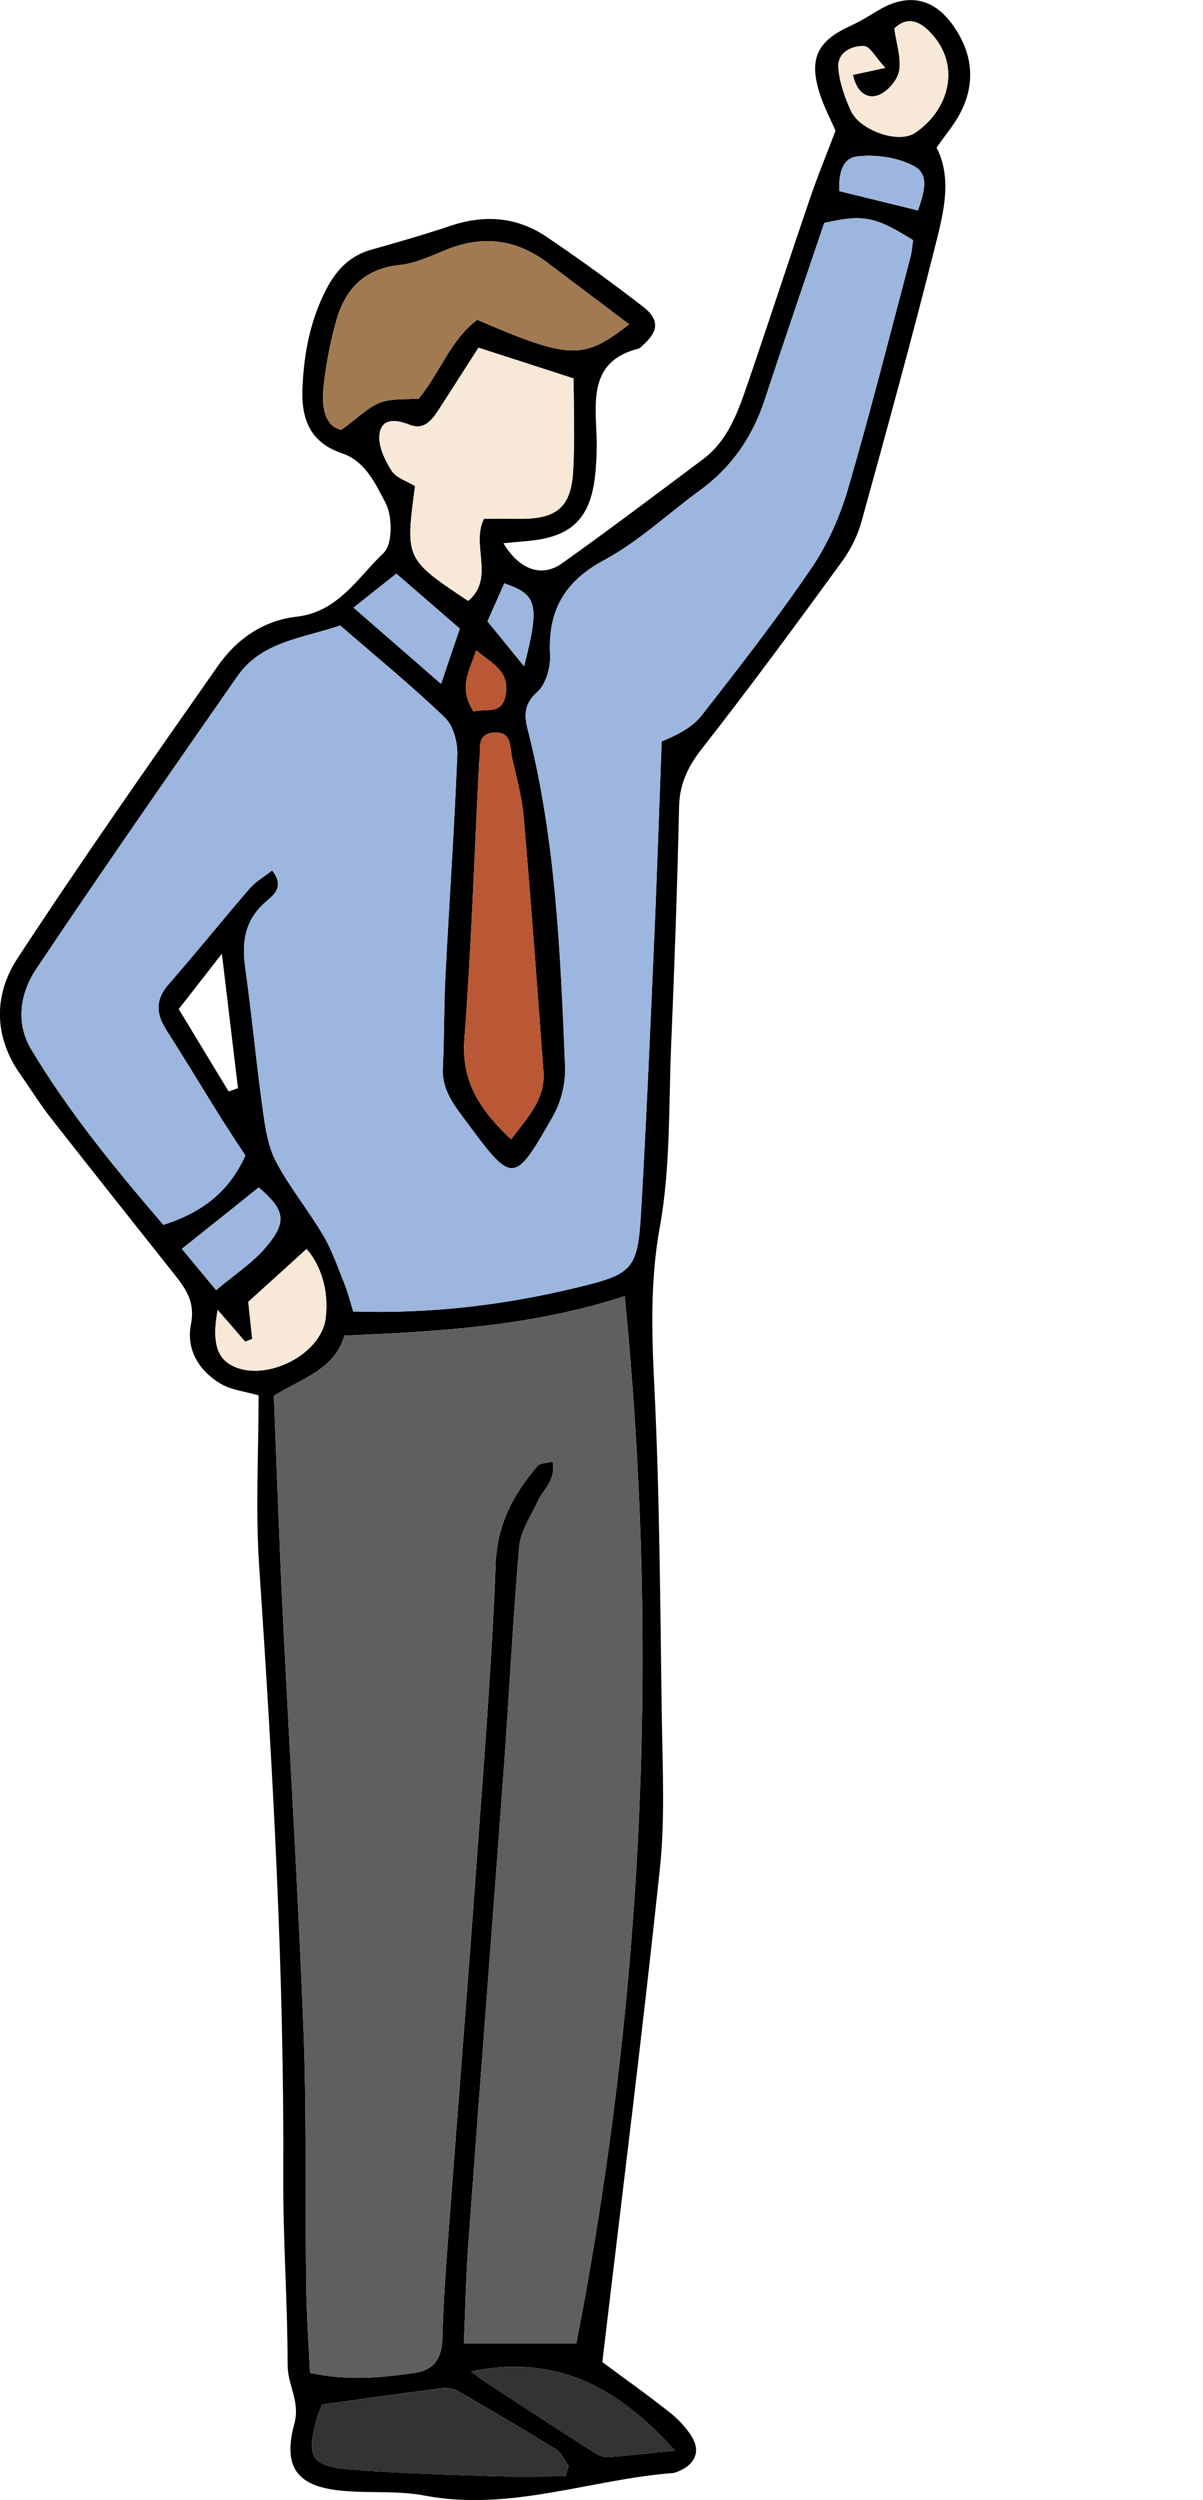 <?xml version="1.0" encoding="utf-8"?>
<!-- Generator: Adobe Illustrator 16.0.0, SVG Export Plug-In . SVG Version: 6.00 Build 0)  -->
<!DOCTYPE svg PUBLIC "-//W3C//DTD SVG 1.1//EN" "http://www.w3.org/Graphics/SVG/1.1/DTD/svg11.dtd">
<svg version="1.1" id="レイヤー_1" xmlns="http://www.w3.org/2000/svg" xmlns:xlink="http://www.w3.org/1999/xlink" x="0px"
	 y="0px" width="24.957px" height="51.862px" viewBox="134.292 974.75 24.957 51.862"
	 enable-background="new 134.292 974.75 24.957 51.862" xml:space="preserve">
<g>
	<path d="M146.788,1023.75c0.443,0.33,0.918,0.664,1.371,1.023c0.184,0.141,0.357,0.32,0.48,0.516
		c0.188,0.303,0.082,0.563-0.236,0.711c-0.049,0.02-0.098,0.045-0.15,0.051c-1.717,0.133-3.379,0.803-5.146,0.469
		c-0.539-0.104-1.105-0.051-1.658-0.096c-0.975-0.074-1.301-0.465-1.051-1.396c0.127-0.461-0.139-0.799-0.139-1.213
		c0-1.293-0.096-2.586-0.09-3.879c0.021-4.23-0.215-8.447-0.498-12.664c-0.082-1.182-0.014-2.369-0.014-3.576
		c-0.309-0.086-0.551-0.113-0.746-0.219c-0.484-0.266-0.762-0.729-0.658-1.25c0.092-0.471-0.104-0.742-0.354-1.055
		c-0.855-1.076-1.707-2.152-2.555-3.233c-0.227-0.291-0.422-0.605-0.635-0.91c-0.549-0.781-0.545-1.643-0.061-2.388
		c1.344-2.054,2.756-4.063,4.164-6.076c0.389-0.557,0.941-0.944,1.635-1.022c0.863-0.099,1.27-0.816,1.805-1.325
		c0.188-0.179,0.184-0.763,0.037-1.04c-0.205-0.386-0.416-0.861-0.896-1.022c-0.672-0.227-0.854-0.716-0.826-1.363
		c0.031-0.72,0.164-1.413,0.502-2.058c0.205-0.388,0.484-0.683,0.928-0.806c0.557-0.156,1.113-0.317,1.664-0.502
		c0.697-0.229,1.365-0.174,1.971,0.237c0.678,0.456,1.34,0.939,1.988,1.438c0.367,0.282,0.342,0.523-0.023,0.839
		c-0.018,0.018-0.039,0.037-0.064,0.042c-0.977,0.25-0.9,1.013-0.867,1.761c0.01,0.265,0.004,0.529-0.02,0.791
		c-0.086,0.97-0.488,1.365-1.445,1.441c-0.148,0.013-0.295,0.027-0.465,0.043c0.326,0.546,0.791,0.718,1.211,0.42
		c0.988-0.702,1.959-1.436,2.93-2.163c0.537-0.403,0.736-1.018,0.943-1.617c0.428-1.25,0.836-2.504,1.262-3.753
		c0.16-0.474,0.352-0.938,0.543-1.443c-0.104-0.245-0.254-0.524-0.344-0.824c-0.201-0.68-0.021-1.035,0.613-1.332
		c0.215-0.099,0.418-0.22,0.617-0.341c0.586-0.354,1.121-0.274,1.527,0.275c0.426,0.579,0.512,1.211,0.172,1.861
		c-0.121,0.231-0.297,0.436-0.488,0.71c0.326,0.638,0.148,1.34-0.023,2.018c-0.482,1.92-1.006,3.826-1.533,5.735
		c-0.082,0.298-0.23,0.595-0.416,0.847c-0.947,1.3-1.9,2.597-2.893,3.864c-0.291,0.372-0.465,0.728-0.477,1.206
		c-0.037,1.662-0.096,3.325-0.166,4.988c-0.051,1.242-0.012,2.499-0.23,3.712c-0.203,1.113-0.174,2.184-0.119,3.291
		c0.115,2.322,0.123,4.648,0.158,6.971c0.016,1.031,0.066,2.068-0.043,3.088C147.622,1016.914,147.196,1020.293,146.788,1023.75z
		 M141.35,987.725c-0.797,0.27-1.635,0.335-2.133,1.053c-1.402,2.016-2.807,4.03-4.172,6.071c-0.328,0.491-0.439,1.108-0.109,1.663
		c0.785,1.314,1.754,2.491,2.746,3.647c0.805-0.256,1.363-0.689,1.701-1.438c-0.16-0.244-0.32-0.486-0.475-0.729
		c-0.391-0.627-0.773-1.26-1.17-1.885c-0.209-0.33-0.225-0.619,0.047-0.932c0.574-0.657,1.119-1.335,1.689-1.997
		c0.127-0.145,0.305-0.245,0.463-0.371c0.273,0.343,0.021,0.517-0.133,0.652c-0.426,0.371-0.5,0.819-0.426,1.351
		c0.139,0.995,0.23,1.996,0.369,2.988c0.049,0.358,0.109,0.741,0.273,1.054c0.281,0.529,0.668,1.002,0.975,1.52
		c0.186,0.314,0.305,0.668,0.441,1.004c0.076,0.188,0.123,0.387,0.184,0.58c1.592,0.051,3.109-0.129,4.604-0.488
		c1.244-0.297,1.301-0.381,1.375-1.695c0.102-1.79,0.18-3.587,0.258-5.38c0.064-1.421,0.109-2.842,0.162-4.262
		c0.379-0.156,0.654-0.315,0.836-0.547c0.779-1,1.559-2,2.27-3.048c0.336-0.491,0.588-1.063,0.758-1.638
		c0.465-1.592,0.873-3.206,1.297-4.813c0.033-0.121,0.039-0.247,0.055-0.353c-0.789-0.493-1.033-0.541-1.844-0.357
		c-0.406,1.204-0.826,2.426-1.23,3.654c-0.254,0.781-0.691,1.416-1.357,1.899c-0.66,0.483-1.27,1.061-1.982,1.443
		c-0.83,0.448-1.164,1.053-1.119,1.965c0.014,0.257-0.084,0.609-0.266,0.769c-0.277,0.247-0.271,0.486-0.199,0.771
		c0.588,2.297,0.68,4.647,0.777,6.995c0.014,0.348-0.082,0.744-0.256,1.043c-0.799,1.407-0.832,1.401-1.781,0.119
		c-0.25-0.34-0.523-0.66-0.498-1.131c0.031-0.635,0.02-1.271,0.053-1.903c0.078-1.528,0.186-3.058,0.246-4.587
		c0.01-0.262-0.08-0.606-0.256-0.775C142.839,988.98,142.102,988.378,141.35,987.725z M140.723,1023.974
		c0.764,0.166,1.471,0.104,2.174,0c0.406-0.061,0.561-0.307,0.572-0.717c0.021-0.766,0.078-1.529,0.135-2.293
		c0.188-2.504,0.389-5.002,0.57-7.506c0.15-2.08,0.32-4.162,0.4-6.248c0.029-0.834,0.365-1.461,0.873-2.053
		c0.049-0.055,0.17-0.051,0.309-0.086c0.072,0.391-0.199,0.578-0.309,0.822c-0.139,0.307-0.354,0.611-0.383,0.932
		c-0.133,1.527-0.207,3.059-0.318,4.584c-0.242,3.295-0.498,6.586-0.738,9.877c-0.049,0.672-0.061,1.35-0.094,2.078
		c0.871,0,1.621,0,2.334,0c1.4-7.213,1.721-14.404,1.004-21.727c-1.939,0.631-3.861,0.734-5.816,0.82
		c-0.203,0.701-0.865,0.879-1.463,1.248c0.057,1.441,0.107,2.891,0.176,4.342c0.143,2.93,0.324,5.854,0.438,8.783
		c0.068,1.77,0.035,3.541,0.057,5.313C140.651,1022.746,140.694,1023.353,140.723,1023.974z M147.344,981.476
		c-0.602-0.453-1.148-0.866-1.695-1.277c-0.645-0.485-1.338-0.576-2.092-0.271c-0.316,0.128-0.641,0.284-0.973,0.319
		c-0.744,0.076-1.139,0.512-1.322,1.174c-0.123,0.454-0.217,0.925-0.262,1.394c-0.043,0.413,0.057,0.796,0.375,0.851
		c0.332-0.239,0.543-0.461,0.799-0.562c0.248-0.093,0.547-0.063,0.805-0.085c0.443-0.537,0.66-1.22,1.213-1.635
		C146.114,982.21,146.397,982.221,147.344,981.476z M144.219,981.963c-0.266,0.41-0.531,0.831-0.801,1.247
		c-0.146,0.227-0.309,0.476-0.625,0.353c-0.287-0.113-0.576-0.144-0.627,0.187c-0.035,0.241,0.107,0.541,0.25,0.766
		c0.098,0.15,0.33,0.222,0.486,0.317c-0.199,1.511-0.209,1.509,1.102,2.383c0.563-0.469,0.053-1.161,0.328-1.703
		c0.256,0,0.488-0.002,0.721,0c0.779,0.01,1.086-0.231,1.129-0.987c0.039-0.652,0.01-1.31,0.01-1.925
		C145.53,982.385,144.936,982.194,144.219,981.963z M144.895,998.385c0.334-0.45,0.715-0.821,0.672-1.407
		c-0.131-1.758-0.258-3.519-0.41-5.277c-0.035-0.418-0.152-0.828-0.242-1.239c-0.049-0.216,0-0.526-0.354-0.516
		c-0.41,0.015-0.287,0.36-0.326,0.597c-0.006,0.025-0.004,0.053-0.006,0.078c-0.098,1.895-0.16,3.793-0.303,5.686
		C143.858,997.2,144.262,997.79,144.895,998.385z M146.02,1026.121c0.023-0.072,0.047-0.145,0.072-0.215
		c-0.088-0.117-0.152-0.273-0.27-0.348c-0.67-0.414-1.352-0.818-2.035-1.211c-0.1-0.059-0.246-0.068-0.365-0.051
		c-0.805,0.104-1.605,0.217-2.449,0.336c-0.029,0.074-0.086,0.195-0.117,0.32c-0.207,0.768-0.107,0.957,0.684,1.023
		c0.994,0.086,1.996,0.107,2.994,0.143C145.03,1026.133,145.524,1026.121,146.02,1026.121z M139.524,1002.525
		c-0.049,0.018-0.098,0.039-0.146,0.057c-0.178-0.207-0.357-0.414-0.57-0.658c-0.115,0.615-0.029,0.957,0.25,1.127
		c0.67,0.41,1.898-0.17,1.992-0.963c0.07-0.59-0.115-1.107-0.398-1.428c-0.422,0.383-0.787,0.715-1.209,1.096
		C139.462,1001.931,139.491,1002.228,139.524,1002.525z M148.296,1025.588c-1.182-1.316-2.453-2.012-4.234-1.643
		c0.141,0.1,0.236,0.176,0.34,0.244c0.744,0.488,1.492,0.975,2.244,1.455c0.082,0.051,0.195,0.084,0.289,0.078
		C147.346,1025.689,147.757,1025.64,148.296,1025.588z M151.987,976.302c0.195-0.04,0.354-0.075,0.672-0.144
		c-0.203-0.219-0.318-0.448-0.441-0.453c-0.266-0.008-0.557,0.136-0.533,0.451c0.021,0.302,0.133,0.611,0.26,0.892
		c0.186,0.405,0.982,0.692,1.332,0.458c0.707-0.476,0.973-1.416,0.301-2.099c-0.217-0.222-0.473-0.322-0.732-0.065
		c0.045,0.317,0.145,0.61,0.1,0.877c-0.031,0.188-0.229,0.418-0.408,0.496C152.315,976.811,152.073,976.706,151.987,976.302z
		 M141.626,987.355c0.676,0.59,1.213,1.058,1.816,1.582c0.15-0.443,0.266-0.781,0.389-1.146c-0.465-0.402-0.889-0.771-1.316-1.141
		C142.182,986.912,141.942,987.103,141.626,987.355z M138.065,1000.656c0.227,0.277,0.441,0.533,0.711,0.857
		c0.385-0.328,0.766-0.568,1.041-0.902c0.445-0.525,0.377-0.773-0.158-1.229C139.147,999.793,138.639,1000.199,138.065,1000.656z
		 M139.036,997.393c0.064-0.023,0.129-0.047,0.193-0.07c-0.104-0.867-0.207-1.731-0.334-2.789c-0.379,0.486-0.629,0.809-0.895,1.148
		C138.366,996.286,138.7,996.843,139.036,997.393z M153.337,979.116c0.115-0.348,0.26-0.745-0.094-0.927
		c-0.342-0.177-0.799-0.244-1.184-0.191c-0.318,0.043-0.375,0.423-0.352,0.718C152.251,978.849,152.749,978.972,153.337,979.116z
		 M145.165,988.572c0.328-1.285,0.275-1.488-0.412-1.721c-0.109,0.25-0.223,0.504-0.348,0.789
		C144.641,987.929,144.866,988.204,145.165,988.572z M144.116,989.509c0.258-0.072,0.596,0.084,0.668-0.353
		c0.084-0.496-0.297-0.645-0.613-0.917C144.034,988.668,143.792,989.012,144.116,989.509z"/>
	<path fill="#9CB6DF" d="M141.35,987.725c0.752,0.652,1.488,1.255,2.172,1.912c0.176,0.169,0.266,0.514,0.256,0.775
		c-0.061,1.529-0.168,3.059-0.246,4.587c-0.033,0.633-0.021,1.269-0.053,1.903c-0.025,0.471,0.248,0.791,0.498,1.131
		c0.949,1.282,0.982,1.288,1.781-0.119c0.174-0.299,0.27-0.695,0.256-1.043c-0.098-2.348-0.189-4.698-0.777-6.995
		c-0.072-0.284-0.078-0.523,0.199-0.771c0.182-0.159,0.279-0.512,0.266-0.769c-0.045-0.912,0.289-1.517,1.119-1.965
		c0.713-0.383,1.322-0.96,1.982-1.443c0.666-0.483,1.104-1.118,1.357-1.899c0.404-1.229,0.824-2.45,1.23-3.654
		c0.811-0.184,1.055-0.136,1.844,0.357c-0.016,0.105-0.021,0.231-0.055,0.353c-0.424,1.607-0.832,3.222-1.297,4.813
		c-0.17,0.574-0.422,1.146-0.758,1.638c-0.711,1.048-1.49,2.048-2.27,3.048c-0.182,0.231-0.457,0.391-0.836,0.547
		c-0.053,1.42-0.098,2.841-0.162,4.262c-0.078,1.793-0.156,3.59-0.258,5.38c-0.074,1.314-0.131,1.398-1.375,1.695
		c-1.494,0.359-3.012,0.539-4.604,0.488c-0.061-0.193-0.107-0.393-0.184-0.58c-0.137-0.336-0.256-0.689-0.441-1.004
		c-0.307-0.518-0.693-0.99-0.975-1.52c-0.164-0.313-0.225-0.695-0.273-1.054c-0.139-0.992-0.23-1.993-0.369-2.988
		c-0.074-0.531,0-0.979,0.426-1.351c0.154-0.136,0.406-0.31,0.133-0.652c-0.158,0.126-0.336,0.227-0.463,0.371
		c-0.57,0.662-1.115,1.34-1.689,1.997c-0.271,0.313-0.256,0.602-0.047,0.932c0.396,0.625,0.779,1.258,1.17,1.885
		c0.154,0.243,0.314,0.485,0.475,0.729c-0.338,0.748-0.896,1.182-1.701,1.438c-0.992-1.156-1.961-2.333-2.746-3.647
		c-0.33-0.555-0.219-1.172,0.109-1.663c1.365-2.041,2.77-4.056,4.172-6.071C139.716,988.06,140.553,987.995,141.35,987.725z"/>
	<path fill="#5E605F" d="M140.723,1023.974c-0.029-0.621-0.072-1.229-0.08-1.83c-0.021-1.771,0.012-3.543-0.057-5.313
		c-0.113-2.93-0.295-5.854-0.438-8.783c-0.068-1.451-0.119-2.9-0.176-4.342c0.598-0.369,1.26-0.547,1.463-1.248
		c1.955-0.086,3.877-0.189,5.816-0.82c0.717,7.322,0.396,14.514-1.004,21.727c-0.713,0-1.463,0-2.334,0
		c0.033-0.729,0.045-1.406,0.094-2.078c0.24-3.291,0.496-6.582,0.738-9.877c0.111-1.525,0.186-3.057,0.318-4.584
		c0.029-0.32,0.244-0.625,0.383-0.932c0.109-0.244,0.381-0.432,0.309-0.822c-0.139,0.035-0.26,0.031-0.309,0.086
		c-0.508,0.592-0.844,1.219-0.873,2.053c-0.08,2.086-0.25,4.168-0.4,6.248c-0.182,2.504-0.383,5.002-0.57,7.506
		c-0.057,0.764-0.113,1.527-0.135,2.293c-0.012,0.41-0.166,0.656-0.572,0.717C142.194,1024.078,141.487,1024.14,140.723,1023.974z"
		/>
	<path fill="#A27A51" d="M147.344,981.476c-0.947,0.745-1.23,0.733-3.152-0.093c-0.553,0.415-0.77,1.098-1.213,1.635
		c-0.258,0.022-0.557-0.008-0.805,0.085c-0.256,0.101-0.467,0.322-0.799,0.562c-0.318-0.055-0.418-0.438-0.375-0.851
		c0.045-0.469,0.139-0.939,0.262-1.394c0.184-0.662,0.578-1.098,1.322-1.174c0.332-0.035,0.656-0.191,0.973-0.319
		c0.754-0.305,1.447-0.214,2.092,0.271C146.196,980.61,146.743,981.023,147.344,981.476z"/>
	<path fill="#F7E8D7" d="M144.219,981.963c0.717,0.231,1.311,0.423,1.973,0.637c0,0.615,0.029,1.272-0.01,1.925
		c-0.043,0.756-0.35,0.997-1.129,0.987c-0.232-0.002-0.465,0-0.721,0c-0.275,0.542,0.234,1.234-0.328,1.703
		c-1.311-0.874-1.301-0.872-1.102-2.383c-0.156-0.096-0.389-0.167-0.486-0.317c-0.143-0.225-0.285-0.524-0.25-0.766
		c0.051-0.33,0.34-0.3,0.627-0.187c0.316,0.123,0.479-0.126,0.625-0.353C143.688,982.794,143.954,982.373,144.219,981.963z"/>
	<path fill="#BA5835" d="M144.895,998.385c-0.633-0.595-1.037-1.185-0.969-2.079c0.143-1.893,0.205-3.791,0.303-5.686
		c0.002-0.025,0-0.053,0.006-0.078c0.039-0.236-0.084-0.582,0.326-0.597c0.354-0.011,0.305,0.3,0.354,0.516
		c0.09,0.411,0.207,0.821,0.242,1.239c0.152,1.759,0.279,3.52,0.41,5.277C145.61,997.563,145.229,997.934,144.895,998.385z"/>
	<path fill="#323333" d="M146.02,1026.121c-0.496,0-0.99,0.012-1.486-0.002c-0.998-0.035-2-0.057-2.994-0.143
		c-0.791-0.066-0.891-0.256-0.684-1.023c0.031-0.125,0.088-0.246,0.117-0.32c0.844-0.119,1.645-0.232,2.449-0.336
		c0.119-0.018,0.266-0.008,0.365,0.051c0.684,0.393,1.365,0.797,2.035,1.211c0.117,0.074,0.182,0.23,0.27,0.348
		C146.067,1025.976,146.044,1026.049,146.02,1026.121z"/>
	<path fill="#F7E8D7" d="M139.524,1002.525c-0.033-0.297-0.063-0.594-0.082-0.77c0.422-0.381,0.787-0.713,1.209-1.096
		c0.283,0.32,0.469,0.838,0.398,1.428c-0.094,0.793-1.322,1.373-1.992,0.963c-0.279-0.17-0.365-0.512-0.25-1.127
		c0.213,0.244,0.393,0.451,0.57,0.658C139.427,1002.564,139.475,1002.543,139.524,1002.525z"/>
	<path fill="#323333" d="M148.296,1025.588c-0.539,0.053-0.949,0.102-1.361,0.135c-0.094,0.006-0.207-0.027-0.289-0.078
		c-0.752-0.48-1.5-0.967-2.244-1.455c-0.104-0.068-0.199-0.145-0.34-0.244C145.843,1023.576,147.114,1024.271,148.296,1025.588z"/>
	<path fill="#F7E8D7" d="M151.987,976.302c0.086,0.403,0.328,0.509,0.549,0.413c0.18-0.078,0.377-0.308,0.408-0.496
		c0.045-0.267-0.055-0.56-0.1-0.877c0.26-0.257,0.516-0.156,0.732,0.065c0.672,0.683,0.406,1.623-0.301,2.099
		c-0.35,0.234-1.146-0.053-1.332-0.458c-0.127-0.28-0.238-0.59-0.26-0.892c-0.023-0.315,0.268-0.459,0.533-0.451
		c0.123,0.005,0.238,0.234,0.441,0.453C152.341,976.227,152.182,976.262,151.987,976.302z"/>
	<path fill="#9CB6DF" d="M141.626,987.355c0.316-0.252,0.557-0.443,0.889-0.705c0.428,0.37,0.852,0.738,1.316,1.141
		c-0.123,0.365-0.238,0.703-0.389,1.146C142.839,988.413,142.302,987.945,141.626,987.355z"/>
	<path fill="#9CB6DF" d="M138.065,1000.656c0.574-0.457,1.082-0.863,1.594-1.273c0.535,0.455,0.604,0.703,0.158,1.229
		c-0.275,0.334-0.656,0.574-1.041,0.902C138.507,1001.189,138.292,1000.933,138.065,1000.656z"/>
	<path fill="#9CB6DF" d="M153.337,979.116c-0.588-0.144-1.086-0.267-1.629-0.4c-0.023-0.295,0.033-0.675,0.352-0.718
		c0.385-0.053,0.842,0.015,1.184,0.191C153.596,978.371,153.452,978.768,153.337,979.116z"/>
	<path fill="#9CB6DF" d="M145.165,988.572c-0.299-0.368-0.523-0.643-0.76-0.932c0.125-0.285,0.238-0.539,0.348-0.789
		C145.44,987.084,145.493,987.287,145.165,988.572z"/>
	<path fill="#BA5835" d="M144.116,989.509c-0.324-0.496-0.082-0.841,0.055-1.27c0.316,0.272,0.697,0.421,0.613,0.917
		C144.712,989.593,144.374,989.436,144.116,989.509z"/>
</g>
</svg>
